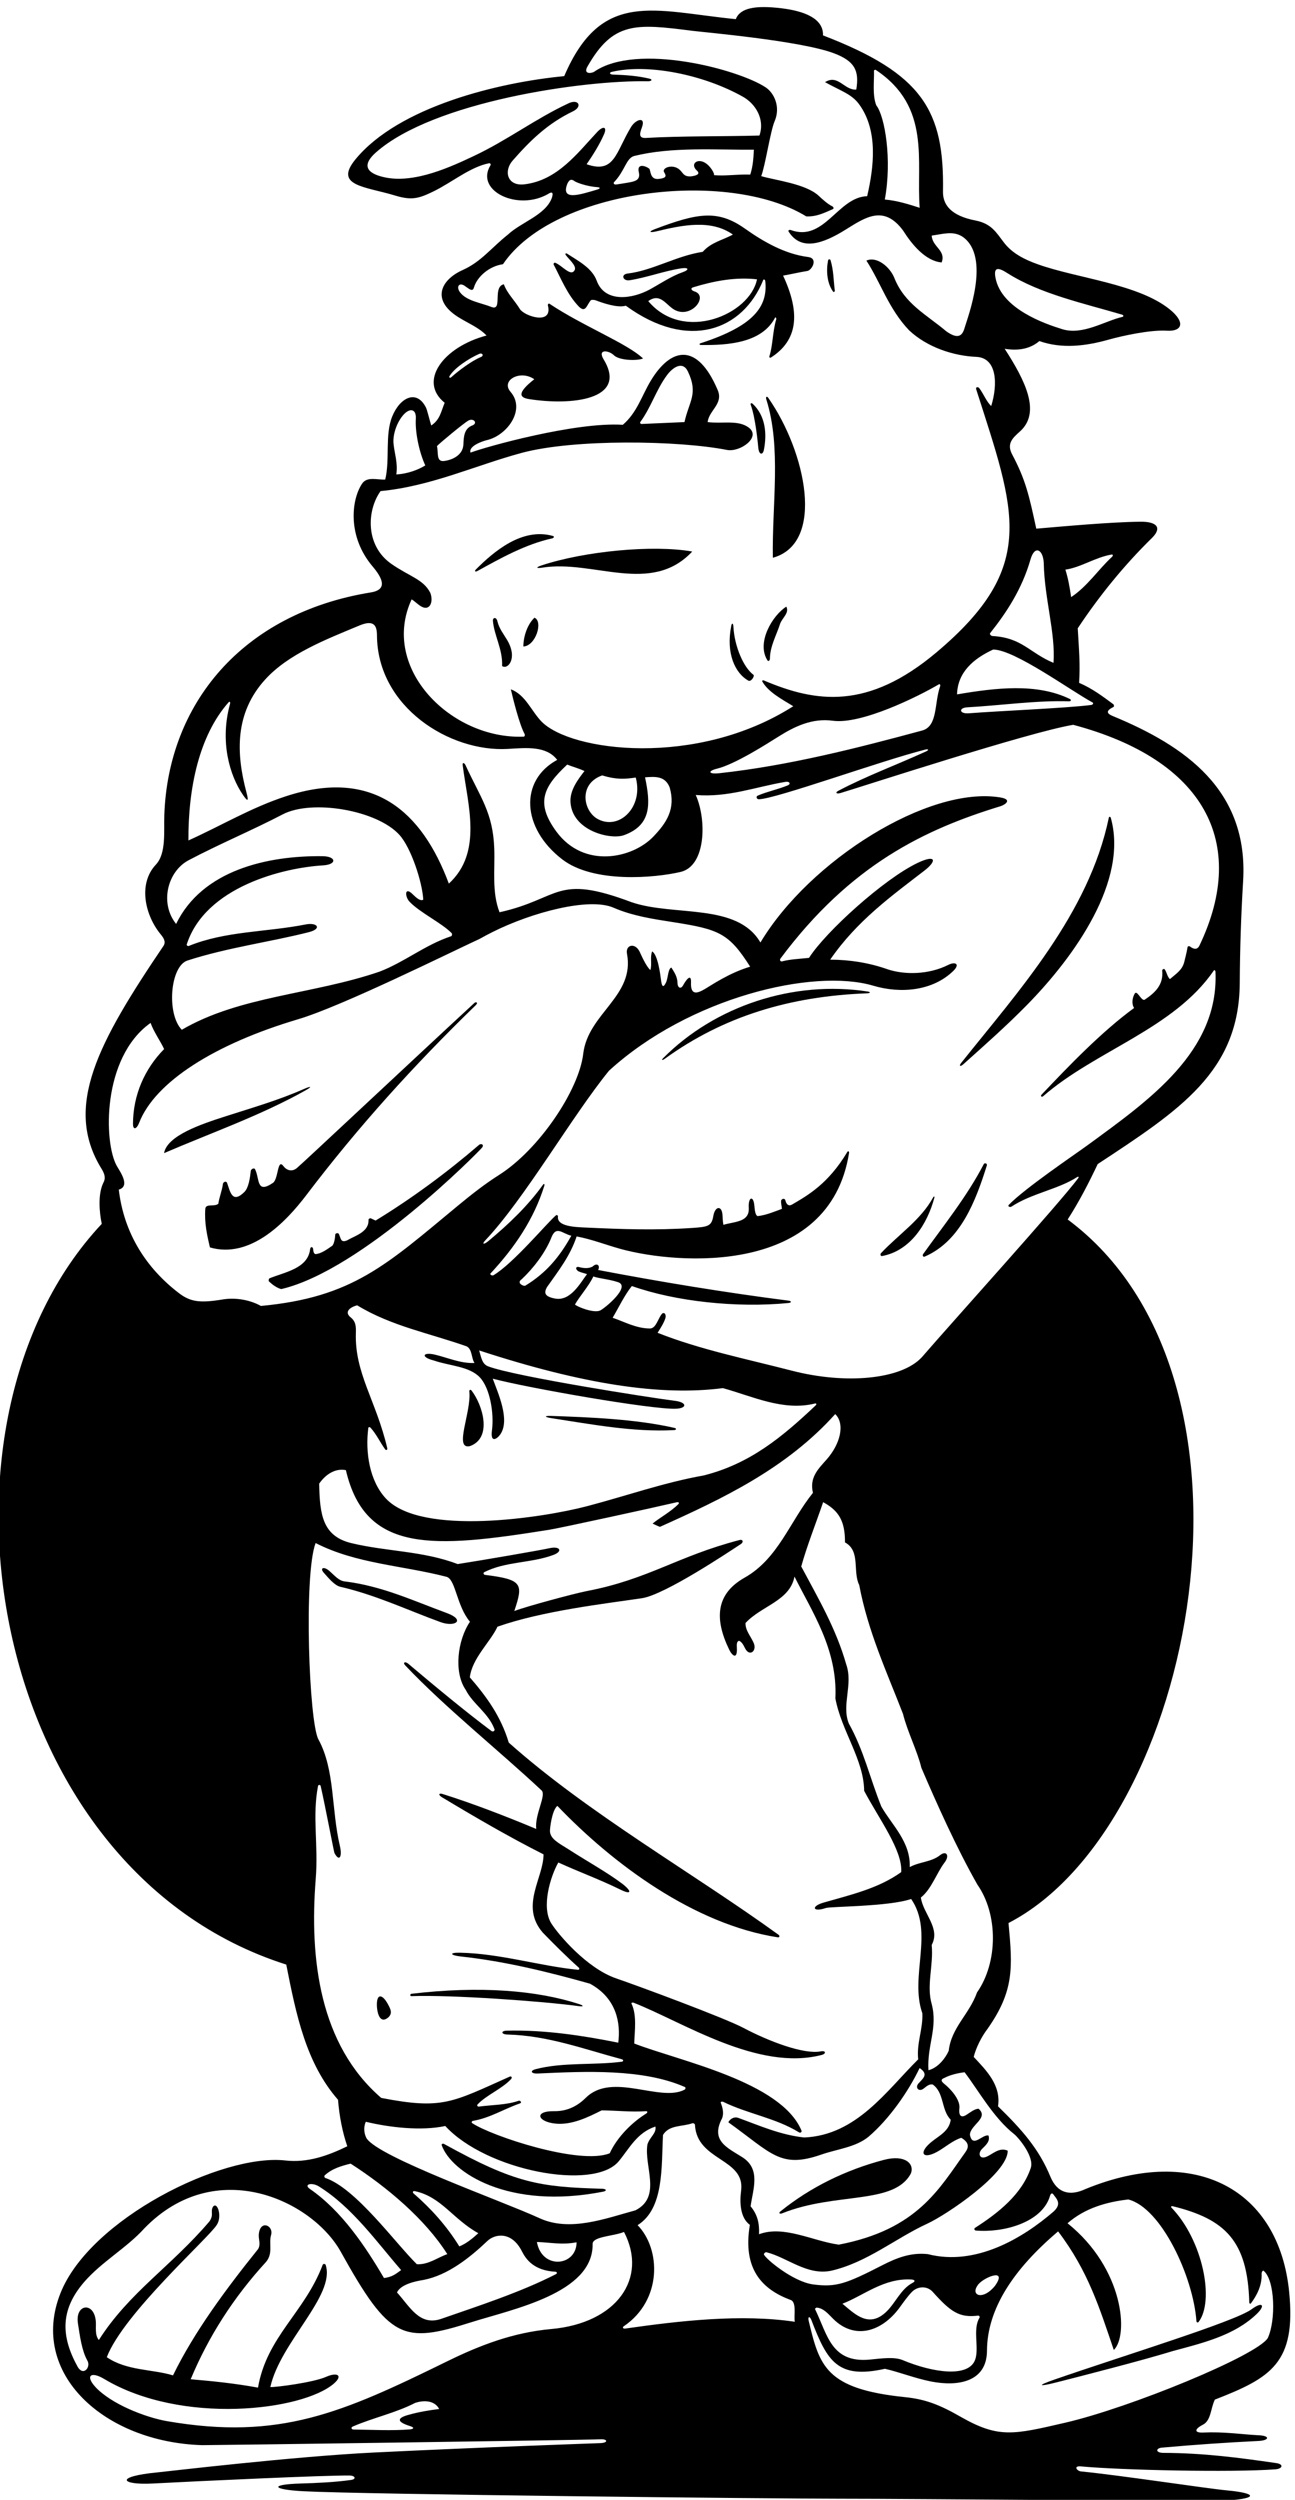 <?xml version="1.0" encoding="UTF-8" standalone="no"?>
<svg xmlns:inkscape="http://www.inkscape.org/namespaces/inkscape" xmlns:sodipodi="http://sodipodi.sourceforge.net/DTD/sodipodi-0.dtd" xmlns="http://www.w3.org/2000/svg" xmlns:svg="http://www.w3.org/2000/svg" version="1.1" id="svg1" width="440.547" height="850.387" viewBox="0 0 440.547 850.387">
  <defs id="defs1"></defs>
  <g id="g1" transform="translate(-196.149,-95.742)">
    <path id="path1" d="m 4739.44,920.121 c -94.75,13.809 -186.24,25.856 -289.54,26.168 -20.9,0.344 -18.88,13.004 -0.85,13.598 80.69,7.23 164.88,13.011 244.39,16.84 29.01,1.336 30.47,13.699 -0.06,14.644 -46.52,2.586 -88.57,9.379 -141.06,6.926 -22.43,-1.051 -23.4,8.113 -1.51,19.613 21.94,10.19 20.5,43.05 31.41,64.61 143.56,55.86 208.05,93.57 190.05,275.27 -25.81,260.67 -237.61,379.1 -520.67,263.44 -41.85,-19.65 -72.78,-9.07 -89.59,30.31 -29.53,72.47 -73.86,121.89 -134.42,181.14 8.14,54.36 -30.4,92.19 -62.21,126.35 5.6,22.64 19.46,50.98 35.07,71.36 68.67,97.6 64.61,157.06 53.94,271.09 478.84,247.63 699.27,1392.28 151.37,1799.46 29.59,46.09 53.86,93.26 76.76,141.69 209.96,138.1 361.9,236.46 363.33,462.83 0.55,87.27 3.31,173.06 8.62,260.86 14.12,233.49 -148.93,346.08 -333.53,422.3 -16.25,6.71 -17.56,13.65 2.17,23.3 1.64,0.8 1.33,5.41 -0.66,6.89 -27.61,20.4 -53.68,40.2 -87.49,54.69 2.92,48.68 -0.04,80.43 -3.5,139.47 56.74,85.53 120.24,162.8 189.59,230.83 26.38,25.87 13.95,42.33 -29.67,41.81 -78.31,-0.93 -197.39,-12.01 -265.97,-17.81 -18.05,83.65 -27.06,124.71 -61.57,189.62 -14.98,28.19 1.29,42.41 19.85,59.06 54.09,48.54 14.06,129.19 -39.11,211.45 39.68,-6.47 68.03,2.11 88.71,19.71 58.13,-20.54 119.6,-12.61 177.14,3.63 34.28,9.67 106.14,25.5 149.06,22.88 39.11,-2.39 48.49,21.36 6.94,54.84 -80.68,65 -236.12,79.02 -336.79,114.93 -33.93,12.1 -65.49,27.67 -87,55.81 -19.76,25.87 -32.03,48.41 -73.04,56.38 -62.36,12.11 -83.38,40.04 -82.8,73.87 3.56,207.43 -52.1,301.56 -306.9,399.48 1.42,43.27 -47.69,62.29 -106.18,69.36 -67.02,8.11 -105.67,0.91 -116.95,-27.8 -209.06,20.68 -343.29,77.25 -438.82,-145.76 -167.31,-15.94 -422.76,-77.74 -533.75,-212.57 -56.52,-68.66 24.31,-69.42 101.46,-92.9 42.29,-12.88 60.68,-7.47 97.57,10.5 47.66,23.19 93.68,62.41 142.1,72.12 2.49,0.5 6.15,-1.43 3.81,-5.56 -39.74,-65.16 70.41,-117.62 147.77,-72.89 9.23,6.15 14.01,4.86 9.7,-9.38 -16.15,-44.95 -77.94,-62.13 -112.85,-94.79 -42.4,-33.68 -68.26,-69.36 -115.6,-90.48 -54.88,-24.49 -82.26,-76.21 -10.29,-120.98 23.99,-14.93 52.79,-26.65 71.37,-46.49 -111.09,-29.47 -175.39,-117.3 -107.04,-172 -9.53,-22.81 -11.51,-42.64 -34.32,-58.15 -3.03,9.09 -10.58,39.86 -13.15,45.11 -23.44,47.98 -66.5,27.38 -86.6,-21.71 -19.2,-46.92 -5.58,-110.7 -18,-161.62 -20.42,-1.3 -47.44,9.2 -60.07,-11.87 -26.76,-41.46 -36.72,-133.85 27.37,-209.87 23.09,-27.39 41.91,-59.46 -3.88,-66.9 -331.37,-53.81 -518.69,-287.07 -528.46,-569.26 -1.46,-42.15 5.27,-98.49 -21.59,-127.01 -46.13,-48.99 -28.11,-129.38 12.59,-178.71 7.84,-9.5 13,-18.54 7.36,-28.4 -167.75,-248.03 -256.49,-411.85 -159.48,-569.97 7.06,-11.5 12.19,-22.87 5.71,-35.54 -15.04,-29.43 -10.84,-76.8 -4.61,-106.2 -480.34,-512.3 -294.66,-1650.79 471.92,-1894.54 25.45,-129.29 50.6,-252 132.45,-345.88 3.17,-42.02 11.59,-83.8 23.67,-118.83 -50.51,-24.66 -102.27,-42.68 -158.5,-36.32 -161.37,18.24 -499.43,-149.43 -574.96,-338.91 -82.21,-206.28 112.53,-381.783 362.38,-389.221 12.63,-0.379 984.37,13.129 1018.67,14.992 18.34,0.996 20.56,-8.879 0.03,-9.785 -12.91,-0.566 -297.57,-10.183 -579.39,-24.039 -208.05,-10.23 -529.56,-48.496 -553.08,-50.738 -112.3,-10.715 -94.4,-32.871 -13.12,-28.563 121.14,6.418 443.12,21.375 504.09,20.461 13.98,-0.211 17.8,-9.347 3.38,-11.355 -41.73,-5.813 -85.4,-7.789 -129.12,-9.086 -79.36,-2.344 -74.4,-15.391 7.06,-19.727 153.82,-8.179 1212.04,-19.222 1368.87,-19.156 213.5,0.094 879.5,-7.309 996.35,-4.281 78.62,5.261 72.34,18.636 -2.3,25.551 -52.21,4.839 -272.58,38.625 -373.61,48.515 -10.59,1.039 -20.37,14.938 -0.06,12.867 104.6,-9.715 384.35,-15.711 497.06,-7.504 18.59,1.356 22.08,13.09 2.58,15.93 z m -669.95,840.839 c 9.97,-7.89 51.59,-57.11 41.8,-86.07 -22.7,-67.19 -82.97,-114.96 -142.53,-153.06 -2.98,-1.9 -1.75,-6.54 1.96,-6.86 70.92,-6.09 170.36,20.37 190.09,89.42 1.43,5.02 5.08,7.35 7.97,3.37 8.68,-11.95 22.7,-23.95 1.05,-44.13 -78.68,-68.01 -199.31,-140.5 -321.89,-109 -44.31,4.75 -80.9,-10.28 -115.92,-28.2 -92.65,-47.42 -117.76,-57.09 -177.03,-49.35 -52.6,6.87 -123.65,67.14 -126.19,76.78 -0.57,2.18 3.74,6.26 6.27,5.63 54.08,-13.49 103.43,-60.16 165.78,-47.35 91.6,21.08 164.53,82.97 245.59,120.29 50.3,23.15 206.76,128.87 205.9,186.73 -21.68,10.13 -39.44,-9.98 -55.68,-16 -16.96,-6.28 -20.97,9.43 -9.9,20.59 9.44,9.52 21.29,19.25 16.45,34.09 -14.69,4.62 -40.67,-33.41 -47.5,1.86 0.22,25.04 49.48,43.01 22.09,66.84 -10.52,-0.47 -21.32,-9.5 -31.09,-15.7 -18.64,-11.81 -19.2,6.95 -17.96,15.82 3.44,24.46 -26.48,53.52 -36.82,61.89 -8.59,6.96 -13.77,12.33 -0.6,17.17 12.44,6.76 32.4,11.96 50.75,14.09 37.04,-48.89 73.8,-116.47 127.41,-158.85 z m -100.06,-575.37 c -16.12,-48.54 -110.5,-33.45 -184.63,-2.46 -21.73,9.39 -52.86,4.98 -84.28,1.85 -99.68,-9.93 -108.97,63.4 -140.9,128.91 -0.67,1.39 2.56,4.23 4.71,3.98 17.44,-1.97 28.72,-15.94 41.56,-28.74 54.07,-53.93 123.77,-34.57 170.3,29.3 9.64,13.24 19.2,26.96 30.56,38.98 14.8,15.65 39.36,16.69 53.7,0.74 46.16,-51.33 67.9,-66.75 116.1,-60.77 2.79,0.35 5.11,-3.03 3.68,-5.35 -17.97,-29.21 -0.72,-76.12 -10.8,-106.44 z m -339.84,142.2 c 54.4,20.83 106.4,66.59 177.74,61.82 8.31,-1.18 9.49,-4.7 0.4,-9.2 -28.6,-15.51 -42.56,-50.34 -64.73,-72.08 -45.61,-44.7 -81.29,-7.27 -113.41,19.46 z m 345.7,46.81 c 10.73,18.53 78.88,47.91 44.81,-0.66 -30.55,-38.38 -63.42,-25.55 -44.81,0.66 z m -580.6,202.35 c 6.07,43.89 26.9,95.12 -21.31,125.66 -38.42,24.34 -81.64,41.98 -51.79,99.02 5.42,13.22 1.6,27.55 -3.26,40.25 -0.91,2.36 3.44,3.67 6.58,2.14 62.93,-30.79 133.59,-40.99 193.73,-77.97 3.47,-2.14 7.78,0.86 6.25,4.53 -52.23,125.53 -312.54,178.01 -427.77,222.71 0.5,29 7.59,71.55 -7.08,102.14 -0.89,1.86 2.45,3.41 5.18,2.34 127.05,-49.8 318.05,-176.27 481.6,-133.63 11.16,2.91 10.98,11.75 -2.9,9.07 -42.97,-8.32 -132.7,25.63 -197.79,60.18 -47.53,25.22 -268.44,107.07 -324.87,126.35 -76.61,26.17 -150.22,114.83 -166.47,141.06 -25.59,41.33 -2.74,118.7 18.09,155.53 52.46,-23.92 108.12,-44.37 159.35,-69.65 27.31,-13.48 29.92,-4.91 5.01,14.7 -40.21,30.35 -93.94,59.9 -136.83,87.78 -28.23,17.65 -47.2,27.22 -48.9,46.19 -0.61,6.69 4.95,54.62 18.95,65.78 142,-148.58 349.96,-303.09 563.84,-336.25 4.5,-0.7 5.65,3.8 1.69,6.67 -217.15,157.25 -486.56,310.16 -689.89,491.4 -20.09,67.61 -57.91,118.91 -99.54,166.86 5.74,48.99 52.65,90.57 70.7,129.57 115.45,40.64 274.08,58.66 369.58,72.89 59.02,8.79 226.14,120.95 253.04,138.56 7.63,5 5.04,12.48 -3.34,10.3 -160.25,-41.81 -232.04,-100.16 -390.94,-130.66 -31.08,-5.96 -154.23,-39.09 -185.31,-51 23.3,69.6 21.59,80.43 -74.63,92.4 -4.18,0.52 -5.59,5.26 -2.07,7.05 54.63,27.8 120.1,22.61 177.53,44.33 23.46,8.88 16.91,23.41 -12.15,16.63 -17.58,-4.11 -173.41,-31.09 -233.6,-40.33 -88.48,33.89 -181.35,31.77 -271.74,53.59 -73.67,17.79 -80.92,72.46 -82.43,152.14 16.11,23.1 40.4,39.97 68.29,34.61 49.9,-213.76 223.37,-199.97 519.67,-152.66 29.73,4.75 270.3,57.23 326.41,70.41 5.74,1.35 6.93,-2.07 4.69,-4.37 -19.27,-19.73 -48.03,-35.15 -66.25,-50.11 5.37,-2.4 12.12,-6.06 18.81,-8.39 162.76,73.02 324.04,149.93 448.36,288.43 25.71,-25.35 12.99,-76.72 -22.18,-116.34 -21.45,-24.17 -44.13,-45.9 -34.83,-85.07 -59.18,-73.58 -88.99,-168.62 -174.83,-217.02 -74.21,-41.86 -77.3,-105.97 -39.35,-184.13 8.36,-17.19 21.22,-25.12 19.58,4.45 -0.49,8.85 -0.51,17.06 5.75,18.25 6.89,-2.82 11.13,-10.9 15.09,-18.93 11.42,-23.14 31.22,-7.06 22.17,13.48 -7.49,17.04 -21.69,32.31 -20.82,50.95 40.22,43.93 113.45,56.37 125.19,118.8 43.37,-87.67 110.93,-186.13 104.59,-311.55 15.53,-83.62 72.73,-156.19 73.63,-236.5 37.65,-71.45 98.75,-152.53 94.77,-207.91 -58.6,-42.11 -129.64,-58.08 -199.1,-78.1 -31.87,-9.18 -27.84,-25.39 6.37,-13.69 12.17,4.15 161.05,3.45 218.15,23.09 59.09,-85.66 -4.48,-197.78 28.67,-292.49 1.79,-40.76 -15.11,-75.75 -10.63,-117.7 -80.79,-79.96 -157.45,-193.98 -291.55,-199.88 -60.88,6.55 -114.63,30.53 -169.51,50.51 -12.01,3.42 -21.39,-4.91 -24.52,-11.62 111.57,-79.99 132.78,-119 237.71,-82.59 41.18,14.29 88,18.67 120.89,45.68 53.31,45.81 101.64,115.11 130.59,175.66 23.42,-15.76 9.53,-25.76 -2.9,-39.39 -9.18,-10.08 0.36,-22.79 13.05,-13.24 7.04,5.3 13.77,12.24 23.31,10.63 29.91,-21.07 21.3,-64.92 46.12,-90.17 -3.88,-29.47 -29.96,-40.75 -49.95,-57.3 -32.98,-27.28 -22.1,-45.04 14.9,-24.92 20.57,11.19 39.76,29.13 62.11,35.98 20.71,-12.35 19.39,-24.38 10.37,-36.94 -66.82,-93.07 -122.42,-197.78 -323.71,-236.34 -66.26,8.94 -140.54,50.46 -204.03,26.6 1.3,30.35 -4.89,51.15 -21.59,71.49 z m -809.86,2163.18 c 40.42,-13.91 90.12,-14.54 117.19,-42.9 25.87,-27.09 36.96,-91.43 31.08,-136.16 -4.44,-33.74 13.84,-21.1 21.78,-9.24 24.94,37.22 -6.37,105.46 -19.72,141.94 89.3,-23.74 405.36,-79.06 468.25,-76.89 29.18,1.01 29.41,16.33 -2.32,20.29 -62.68,7.83 -407.23,61.78 -477.11,87.89 -15.2,5.69 -17.54,19.25 -23.6,40.94 267.95,-87.58 466.66,-116.86 623.35,-96.4 75.7,-20.76 154.65,-59.67 235.77,-39.3 3.18,0.79 4.57,-2.06 2.09,-4.41 -86.98,-82.43 -169.49,-150.25 -287.31,-179.76 -100.34,-17.75 -198.06,-52.25 -297.44,-78.4 -113.89,-29.97 -423.86,-77.52 -514.79,19.3 -42.42,45.18 -53.26,119.41 -45.11,181.09 0.22,1.67 3.59,2.33 4.93,0.91 14.99,-15.84 25.46,-38.62 38.08,-56.01 2.65,-3.66 6.35,-1.13 5.32,3.27 -28.44,121.42 -83.37,191.26 -80.24,293.81 0.47,15.52 0.61,29.35 -13.17,40.34 -16.71,13.34 -3.46,25.81 16.52,30.94 86.62,-52.84 183.58,-70.97 279.92,-104.93 14.81,-7.25 11.91,-31.09 20.31,-42.58 -35.77,-1.57 -68.02,13.47 -101.07,21.3 -31.89,7.55 -37.58,-6.3 -2.71,-15.04 z m 224.44,208 c 31.53,29.71 59.52,67.35 74.79,103.9 12.73,35.39 28.01,13.06 52.08,7.33 -30.71,-55.35 -65.25,-95.82 -117.67,-127.7 -3.83,-2.33 -23.9,6.53 -9.2,16.47 z m 136.21,-64.65 c 12.23,21.61 34.95,46.21 47,71.76 11.24,-4.7 40.81,-7.19 61.9,-14.26 36.56,-10.27 -32.83,-67.52 -44.56,-72.87 -16.79,-7.67 -60.16,10.29 -64.34,15.37 z M 3973.93,2124.07 c -19.92,-56.2 -65.86,-89.84 -72.46,-149.41 -8.39,-18.81 -27.07,-43.34 -51.82,-49.7 -4.09,63.05 24.24,107.77 8.37,168.98 -13.97,48.12 4.87,99.01 -0.07,151.48 23.12,43.17 -21.94,79.39 -27.73,121.29 27.25,21.5 40.12,62.65 60.76,89.69 13.49,17.68 4.47,31.49 -11.71,18.57 -22.3,-17.82 -52.75,-16.71 -77.5,-30.47 2.43,64.64 -45.56,107.32 -72.68,154.87 -29.59,73.78 -44.48,142.94 -83.11,212.38 -19.23,47.89 11.45,99.29 -6.64,151.19 -26.46,92.36 -70.57,166.82 -115.09,250.48 14.78,53.35 37.33,109.66 56,164.49 40.48,-21.93 56.16,-48.9 55.9,-102.92 40.48,-21.93 19.07,-74.25 36.41,-109.05 22.35,-118.89 70.37,-222.16 111.98,-329.66 11.23,-45.61 37.14,-95.84 46.88,-137.57 38.18,-89.21 90.77,-206.77 143.58,-299.29 53.43,-76.69 52.23,-199.24 -1.07,-275.35 z m 295.25,3299.29 c 3.32,-1.81 1.37,-5.88 -3.42,-6.49 -62.81,-8.06 -235.19,-15.19 -313.71,-21.34 -24.47,-1.42 -24.89,14.15 -3.59,15.33 85.18,4.75 178.56,18.11 260.92,15.38 4.86,-0.16 6.17,3.89 1.92,5.96 -84.41,41.04 -188.96,28.68 -288.55,11.75 1.46,56.71 42.09,91.43 92.44,114.72 54.54,-0.14 197.89,-104.84 253.99,-135.31 z m 49.37,378.39 c 2.85,0.48 3.46,-3.31 0.95,-5.63 -35.53,-32.72 -63.08,-75.7 -104.91,-103.37 -3.77,25.63 -7.72,48.16 -14.75,70.31 39.25,5.43 76.43,31.58 118.71,38.69 z m -207.98,-12.93 c 11.34,39.46 33.31,24.43 34.04,-10.55 1.85,-88.99 30.33,-178.31 24.87,-253.65 -61.86,25.64 -79.65,64.29 -156.41,68.65 -3.62,0.2 -7.53,5.02 -5.66,7.36 41.26,51.76 81.37,112.33 103.16,188.19 z m -58.58,732.29 c 83.32,-53.03 196.51,-77.36 292.78,-105.9 4.12,-1.22 4.68,-4.87 0.75,-5.78 -44.88,-10.36 -101.14,-47.61 -153.7,-31.38 -45.66,14.11 -154.48,51.93 -170.43,129.9 -6.66,32.56 9.44,26.62 30.6,13.16 z m -341.66,517.98 c -0.05,1.77 3.15,3.02 4.8,1.93 141.9,-94.52 102.93,-233.04 112.05,-352.5 -25.38,8.1 -57.46,18.55 -89.18,21.1 18.89,102.63 0.09,213.08 -21.86,241.05 -10.27,26.68 -5.05,61.44 -5.81,88.42 z m -894.58,-290.61 c -43.51,-5.02 -53.15,33.98 -29.82,60.6 45.15,51.53 89.39,94.89 154.53,126.23 24.61,11.84 14.62,32.61 -11.47,20.45 -83.19,-38.77 -157.39,-94.78 -240.79,-134.1 -56.93,-26.85 -151.54,-71.73 -228.78,-55.37 -29.35,6.21 -70.48,21.89 -22.68,64.13 146.33,129.27 528.2,185.1 696.22,181.7 10.61,0.6 9.93,5.04 3.45,6.6 -29.94,7.21 -61.74,9.58 -93.9,10.48 -8.2,0.23 -10.22,5.23 -2.79,6.98 91.41,21.49 233.63,-6.34 335.61,-63.78 32.13,-18.1 56.47,-57.58 41.96,-99.06 -89.47,-2.61 -200.19,-0.89 -290.85,-6.2 -20.23,-1.01 -14.31,14.07 -9.65,27.15 10.3,28.89 -15.81,20.62 -27.79,0.98 -39.36,-64.52 -41.81,-120.62 -113.72,-95.37 16.71,24.44 32.64,49.6 44.43,76.42 8.37,19.04 -1.33,23.16 -17.68,5.72 -49.6,-52.93 -101.49,-123.79 -186.28,-133.56 z m 471.63,47.83 c -23.53,24.29 -50.97,6.22 -29.65,-13.08 9.31,-8.44 -2.01,-12.93 -16.66,-14.46 -17.96,-0.37 -18.29,8.28 -27.69,16.91 -17.79,16.35 -47.16,4.9 -39.68,-6.51 6.89,-10.5 3.78,-14.91 -13.93,-16.8 -23.42,-2.81 -20.04,22.74 -24.48,26.35 -7.81,6.37 -32.37,15.36 -26.49,-9.52 4.78,-20.17 -10.62,-23.3 -26.5,-26.13 -10.87,-1.93 -21.71,-3.55 -31.65,-5.03 -4.81,-0.72 -7.8,3.28 -5.19,6 27.94,29.16 30.69,61.11 51.4,67.01 97.73,24.06 207.65,15.26 306.21,16.1 -1.03,-21.38 -2.29,-42.29 -9.25,-63.68 -35.62,1.07 -61.21,-4.06 -92.93,-1.5 2.09,2.28 -3.88,14.41 -13.51,24.34 z m -284.97,-61.13 c -44.45,-13.17 -94.2,-30.03 -76.32,15.13 6.02,12.78 12.02,11.07 18.67,6.09 3.79,-2.84 29.85,-13.28 58.92,-15.23 7.11,-0.48 6.66,-3.64 -1.27,-5.99 z m -377.6,-476.76 c 12.98,21.08 49.82,45.13 75.8,56.45 8.15,3.55 13.01,-4.87 3.55,-8.32 -22.4,-9.39 -55.37,-33.69 -75.07,-51.32 -3.38,-3.03 -6.75,-0.81 -4.28,3.19 z m 47.01,-114.69 c 13.47,8.16 25.22,-4.76 12.72,-11.3 -22.66,-7.66 -23.59,-28.82 -24.41,-48.6 -1.48,-35.96 -44.06,-42.78 -51.29,-43.12 -18.39,-0.88 -12.44,21.61 -16.37,38.34 10.09,10.23 67.55,57.62 79.35,64.68 z m -160.43,19.92 c 13.27,11.82 28.64,10.1 27.02,-15.35 -1.97,-30.87 7.37,-82.23 24.2,-118.71 -17.95,-11.33 -46.47,-21.8 -74.07,-23.02 4.14,30.31 -4.67,53.09 -7.15,78.4 -2.72,27.87 12.3,62.91 30,78.68 z m -63.13,-199.69 c 127.85,11.96 242.09,65.5 360.38,97.54 134.47,36.42 402.39,31.91 525.41,7.73 33.7,-6.62 89.02,32.9 55.51,57.43 -27.3,19.98 -66.96,8.96 -104.7,13.73 3.21,30.31 41.42,46.61 25.34,82.79 -52.4,122.43 -119.53,107.95 -170.82,23.09 -22.68,-37.53 -35.09,-81.76 -71.56,-112.79 -121.53,7.83 -351.98,-56.78 -389.42,-71.14 -5.93,16.42 29.54,29.05 42.14,32.02 51.45,12.12 99.78,77.83 60.04,123.57 -25.42,29.27 24.97,57.2 60.81,32.05 -44.93,-35.35 -37.79,-46.84 -13.85,-50.66 106.69,-17.02 254.46,-2.99 191.34,101.26 -16.9,27.89 13.38,23.29 25.84,11.04 14.33,-14.08 59.74,-14.75 74.92,-8.57 -39.66,38.17 -155.48,83.75 -239.42,140.06 -2.25,1.51 -4.66,-1.7 -3.99,-4.37 13.08,-51.8 -60.8,-27.13 -71.67,-9.18 -13.56,22.4 -32.24,39.4 -41.03,63.32 -30.01,-6.59 -1.86,-69.56 -31.69,-58.03 -25.67,10.42 -64.49,15.24 -80.77,38.07 -9.98,13.99 -1.52,24.88 11.35,16.53 11.13,-7.23 21.03,-17.56 24.54,-5.16 8.04,28.35 40.07,55.36 74.32,59.87 130.84,193.73 576.13,244.71 775.75,122.38 26.22,-1.23 46.55,9.09 68.34,18.69 2.35,1.04 1.67,5.26 -0.92,6.57 -13.73,6.98 -24.97,17.66 -36.27,28.02 -33.03,30.29 -111.76,39.24 -146.32,49.66 10.55,27.34 23.3,114.78 34.27,140.28 15.93,37.07 -1.45,72.52 -22.75,86.68 -69.25,46.03 -329.07,115.35 -438.32,40.34 -7.15,-4.91 -29.21,-7.32 -17.61,13.05 65.53,115.06 123.09,109.99 267.31,91.46 28.19,-3.62 275.46,-25.13 361.91,-57.13 54.9,-20.32 66.29,-45.16 58.36,-93.22 -30.18,-2.64 -46.55,40.1 -79.87,18.88 41.29,-22.82 68.04,-30.42 87.14,-56.57 49.18,-67.38 37.75,-160.89 20.54,-235.08 -75.18,-2.03 -109.5,-118.39 -195.88,-86.37 -2.81,1.04 -6.83,-1.18 -5.21,-3.78 32.27,-51.82 89.48,-30.66 146.26,4.78 50.79,31.71 97.87,63.9 146.95,-2.78 22.66,-35.89 57.44,-77.83 98.42,-81.3 11.82,30.82 -24.14,39.78 -25.41,68.7 28.81,3.9 54.76,12.95 79.17,-3.1 73.05,-51.39 12.34,-207.01 4.8,-233.45 -5.65,-19.82 -16.76,-29.69 -46.86,-8.14 -50.46,42.62 -106.13,69.7 -132.65,136.23 -11.42,28.65 -45.27,56.35 -71.57,44.47 36.73,-56.34 56.63,-123.06 109.27,-178.3 46.3,-43.55 113.51,-65.42 171.86,-67.92 53.52,-2.29 55.19,-70.59 38.2,-125.69 -12.35,11.31 -19.12,30.27 -30.34,45.34 -3.74,5.02 -9.87,2.98 -8.22,-2.21 100.1,-313.43 160.05,-453.24 -101.86,-673.51 -175.52,-147.6 -308.08,-128.29 -441.84,-71.26 -2.04,0.87 -4.33,-1.13 -3.3,-2.95 15,-26.63 48.85,-44.86 79.25,-63.25 -247.4,-157.72 -569.39,-116 -644.1,-39.04 -26.01,26.8 -40.83,68.31 -78.35,82.34 5.46,-23.81 21.84,-89.89 35.14,-114.18 1.52,-2.79 0.13,-6.84 -2.01,-6.92 -185.34,-7.73 -368.35,174.64 -286.93,351 6.06,-3.03 14,-11.24 22.47,-16.79 23.57,-15.22 34.14,9.46 25.53,33.23 -17.79,35.2 -53.2,41.87 -99.84,74.43 -66.75,46.58 -63.17,136.3 -27.53,186.21 z m 664.26,176.52 c 27.71,37.84 40.48,82.33 68.2,119.83 14.73,19.92 40.27,37.71 53.7,9.36 26.99,-56.96 2.97,-75.81 -8.83,-129.25 -37.12,-1.63 -74.23,-3.27 -110.25,-4.85 -2.26,-0.1 -4.1,3.16 -2.82,4.91 z m 767.01,-675.68 c -15.24,-42.97 -5.62,-101.02 -44.93,-112.98 -165.9,-44.88 -342.5,-90.23 -520.78,-109.59 -27.53,-2.78 -29.14,5.79 -5.01,11.73 46.67,11.49 128.18,63.83 155.95,81.27 42.97,27 87.21,48.5 140.43,41.31 73.02,-9.88 217.3,61.51 271.24,93.21 2.46,1.45 4.2,-1.86 3.1,-4.95 z m -808.84,-380.96 c 71.44,25.8 68.04,81.05 54.05,148.03 25.75,1.83 51.06,4.03 62.9,-25.74 15.91,-54.49 -7.5,-90.48 -42.26,-126.51 -53.14,-55.08 -176.6,-82.27 -247.1,12.95 -55.09,74.4 -32.71,115.65 27.3,171.85 14.75,-5.94 26.61,-8.54 44.2,-16.5 -16.01,-20.8 -37.65,-48.65 -35.79,-79.52 4.47,-73.85 102.67,-96.85 136.7,-84.56 z m -55.64,152.9 c 35.99,-11.02 57.99,-9.57 85.86,-5.45 20.31,-75.8 -42.37,-135.72 -97.07,-106.2 -37.57,20.29 -49.86,90.08 11.21,111.65 z m -955.35,187.23 c 2.46,2.78 4.72,0.08 3.51,-4.28 -26.55,-95.67 -1.44,-183.21 33.54,-233.55 9.09,-13.07 15.78,-20.49 8.52,6.76 -26.95,101.11 -30.06,203.52 47.9,289.21 59.78,65.7 155.84,102.53 241.71,138.34 36.98,15.26 44,-1.21 44.13,-25.5 1.02,-183.59 186.4,-299.01 334.42,-290.46 47.3,2.74 98.54,8.52 126.59,-28.03 -96.72,-52.49 -91.4,-174.13 12.74,-254.37 80.28,-61.85 237.16,-47.64 302.84,-32.25 65.49,15.36 66.86,134.67 38.76,196.83 82.99,-6.83 153.14,20.78 229.9,33.62 10.06,1.69 14.17,-5.41 5.49,-9.02 -24.86,-10.35 -51.84,-15.5 -76.72,-26.2 -5.44,-2.34 -3.11,-9.57 3.14,-9.35 45.08,1.53 308.86,97.42 425.49,127.13 8.85,2.25 9.23,-1.35 1.95,-4.69 -77.15,-35.34 -152.04,-62.56 -224.58,-100.79 -8.69,-4.58 -5.04,-8.89 5.63,-5.72 52.27,15.53 484.09,156.42 595.27,174.49 335.05,-89.3 448.55,-301.04 323.03,-564.26 -6.08,-12.76 -15.93,-9.24 -24.74,-2.52 -1.65,1.27 -5.4,0.54 -5.69,-1.09 -3.48,-19.76 -6.21,-28 -8.99,-40.09 -5.71,-20.01 -20.18,-28.4 -36.34,-42.44 -7.2,6.6 -7.95,17.93 -13.52,25.16 -1.85,2.4 -6.49,-0.68 -6.2,-3.63 3.56,-35.95 -17.93,-56.2 -45.13,-74.44 -8.75,-3.35 -19.18,26.19 -25.19,15.69 -5.7,-9.64 -8.75,-25.74 -1.55,-36.62 -84.11,-61.58 -167.11,-148.34 -236.92,-221.88 -3.28,-3.46 0.79,-6.86 4.09,-3.98 134.13,117.06 334.62,172.32 437,322.06 1.16,1.7 3.81,-0.49 3.93,-3.28 9.19,-203.8 -168.97,-328.29 -327.07,-443.87 -33.37,-24.4 -161.01,-110.49 -201.6,-152.74 -3.56,-3.7 3.03,-6.91 6.94,-4.34 51.67,34.03 119.11,44.01 167.56,75.3 3.21,2.07 5.97,1.21 2.93,-2.86 -48.74,-65.17 -318.4,-363.59 -399.81,-457.68 -52.78,-57.25 -195.2,-69.96 -332.69,-34.37 -116.21,30.08 -235.69,54.11 -343.17,96.85 7.41,11.78 15.95,24.79 20.14,38.01 2.39,11.38 -4.8,15.84 -9.57,9.87 -9.83,-12.28 -14.43,-35.95 -29.5,-36.86 -35.56,-0.25 -67.98,18.08 -96.05,27.39 15.93,27.04 30.38,57.98 49.12,81.19 111.8,-39.6 267.86,-56.35 400.33,-43.44 8.65,0.84 8.57,5.04 0.06,6.13 -163.57,20.96 -326.14,47.81 -486.5,78.31 5.94,13.48 -4.75,18.24 -13.65,9.33 -10.68,-6.55 -24.68,-4.7 -35.64,-1.72 -4.54,1.63 -11.27,-1.6 -3.52,-9.41 4.1,-3.39 13.97,-5.41 24.29,-8.67 -16.78,-21.81 -41.67,-69.86 -81.58,-62.58 -28.42,5.18 -28.39,15.46 -21.01,29.09 29.76,42.14 59.7,80.34 75.96,129.8 37.96,-6.91 75.91,-21.97 112.87,-32.09 146.5,-40.16 533.87,-68.82 583.88,245.26 0.72,4.54 -2.34,6.32 -4.49,2.71 -48.53,-81.07 -100.32,-110.43 -141.58,-134.5 -8.06,-4.71 -13.72,0.39 -16.22,8.97 -1.41,9.49 -10.92,5.88 -11.44,0.72 -0.66,-6.61 1.88,-15.39 2.1,-20.55 -16.85,-6.02 -40.12,-16.26 -62.41,-18.56 -5.61,2.75 -7.09,14.76 -8.01,25.99 -2.32,28.3 -16.43,23.59 -14.33,-5.79 0.74,-16 -6.51,-24.5 -17.2,-29.73 -13.47,-6.6 -32.41,-8.02 -47.74,-12.75 -2.02,10.67 -1.75,19.57 -2.52,27.22 -2.27,22.57 -18.96,20.76 -23.31,-4.81 -4.44,-26.12 -13.93,-27.67 -54.6,-30.41 -93.09,-6.29 -178.3,-3.3 -272.69,1.1 -27.48,1.28 -73.29,2.9 -70.01,28.31 0.29,2.22 -2.85,4.79 -4.89,3.09 -22.26,-18.53 -108.95,-123.03 -160.16,-153.46 -3.71,-2.21 -9.65,2.33 -7.82,4.28 62.14,66.51 111.33,139.39 137.91,224.49 1.37,4.38 -0.76,6.37 -3.19,2.98 -39.51,-55.2 -89.48,-102.43 -140.36,-144.67 -11.13,-9.24 -16.96,-7.94 -7.5,2.06 100.62,106.28 220.77,316.13 316.5,433.98 204.68,187.01 522.29,263.03 676.02,217.44 70.25,-20.84 152.62,-13.58 205.56,38.66 16.75,17.33 4.03,23.55 -14.13,14.43 -48.93,-24.55 -109.72,-25.95 -154.36,-11.28 -46.24,16.53 -96.76,24.75 -147.31,24.81 68.32,99.5 158.39,163.99 241,227.75 32.63,25.18 29.83,42.23 -17.52,19.65 -85.98,-41.02 -234.96,-175.86 -277.68,-242.87 -28.27,-2.84 -48.66,-3.59 -68.93,-8.96 -4.05,-1.08 -6.81,3.59 -4.07,7.26 179.74,240.79 369.78,330.6 563.42,389.84 10.16,3.1 31.76,16.88 -1.59,22.32 -182.84,29.84 -487.27,-160.99 -613.07,-371.14 -59.31,102.16 -220.55,66.1 -329.15,102.93 -196.11,73.95 -180.94,9.44 -338.15,-25.58 -20,51.49 -11.5,107.47 -13.52,163.12 -3.32,91.75 -35.11,129.69 -73.38,212.79 -3.16,6.88 -8.32,7.9 -7.44,0.87 12.52,-100.37 52.23,-223.27 -35.35,-303.45 -68.47,183.92 -192.99,296.56 -416.45,223.48 -89.71,-29.34 -163.27,-74.1 -249.66,-113.14 -0.73,132.66 26.85,267.81 102.99,353.65 z M 1957.15,5019.7 c 80.43,42.5 160.49,75.51 240.89,117.43 74.93,39.06 241.34,10.91 298.66,-52.78 29.57,-32.85 58.21,-119.95 60.75,-165.44 -7.47,-4.72 -18.09,5.05 -27.49,14.27 -20.95,20.53 -19.57,-7.05 -7.69,-19.45 27.24,-28.42 81.83,-54.03 107.67,-80.32 1.93,-1.97 1.02,-7.27 -1.09,-7.96 -67.06,-22.27 -119.12,-66.08 -183.17,-90.61 -171.64,-58.75 -356.89,-61.8 -505.88,-148.7 -39.41,40.6 -30.01,162.8 14.61,177.15 102.29,33.12 209.75,47.03 310.26,72.49 34.55,8.75 22.01,25.68 -8.19,19.73 -101.67,-20.03 -205.05,-16.59 -298.91,-55.06 -2.44,-1 -5.87,1.65 -5.12,3.98 47.63,147.5 247.12,196.15 348.53,202.18 36.38,2.17 34.18,23.08 -1.09,23.51 -141.29,1.72 -307.67,-35.64 -374.63,-173.27 -42.69,53.15 -21.9,134.42 31.89,162.85 z m 184.97,-1139.94 c -26.27,14.86 -63.46,22.31 -97.3,16.69 -60.45,-10.04 -83.73,-5.98 -113.78,17.19 -80.91,62.37 -139.1,150.25 -152.4,263.65 30.1,8.83 3.73,45.17 -5.05,60.59 -33.46,58.79 -38.63,277.13 86.4,365.82 7.56,-22.06 26.4,-48.58 34.56,-66.97 -50.09,-50.89 -79.25,-117.73 -79.57,-190.82 -0.08,-18.49 10.03,-12.54 15.4,1.45 40.57,105.71 194.64,202.76 407.41,265.85 111.35,33.02 390.93,171.81 463.71,205.34 11.1,6.26 22.27,12.18 33.5,17.79 100.78,50.29 246.83,89.15 309.24,62.01 48.12,-20.92 99.49,-28.71 151.78,-36.83 118.76,-18.45 143.22,-28.7 197.53,-113.96 -53.78,-16.24 -97.24,-46.24 -116.06,-57.36 -20,-11.82 -36.46,-15.98 -35.21,16.44 1.06,27.15 -14.38,3.87 -19.74,-6.02 -6.88,-12.7 -14.66,-5.87 -14.81,4.86 -0.25,17.18 -8.76,28.43 -15.62,39.8 -9.09,-3.03 -8.05,-26.7 -14.1,-38.82 -7.85,-16.03 -10.64,-6.75 -12.47,7.19 -1.56,11.81 -7.81,64.37 -22.67,72.94 -5.94,-14.75 0.13,-32.93 -4.49,-47.62 -10.92,8.74 -24.16,40.1 -27.59,47.03 -11.84,23.89 -36.53,17.43 -32.24,-5.4 20.44,-108.94 -99.73,-152.13 -111.95,-255.85 -10.99,-93.33 -113.21,-245.26 -215.37,-309.98 -36.71,-23.25 -71.19,-50.42 -105.11,-78.48 -182.91,-151.31 -269.02,-234.54 -504,-256.53 z M 2282.38,2414.3 c 7.02,88.2 -9.13,159.45 5.85,237.46 0.69,3.58 5.79,4.45 6.85,-0.15 11.47,-49.91 33.83,-168.62 35.19,-171.15 12.71,-23.58 20.37,-9.11 13.9,18.26 -22.32,94.48 -12.08,193.85 -54.99,272.62 -23.89,43.86 -37.79,420.77 -7.11,502.05 103.78,-53.4 223.82,-57.34 335.77,-86.66 22.75,-8.22 25.15,-74.57 59.05,-114.64 -32.16,-47.52 -41.73,-129.61 -10.78,-174.36 18.34,-36.25 57.75,-58.55 73.45,-100.39 1.6,-4.26 -3.68,-7.77 -7.6,-4.84 -66.12,49.36 -146.44,116.08 -212.76,172.07 -8.31,7.01 -14.81,3.17 -7.93,-4.1 102.33,-108.24 239.83,-217.69 349.27,-320.27 11.58,-13.31 -18.38,-61.4 -14.13,-98.1 -79.98,33.43 -163.95,65.67 -239.18,89.3 -10.6,3.33 -11.75,-2.32 -1.95,-8.22 84.37,-50.73 171.7,-101.61 259.8,-146.12 0.03,-60.59 -61.11,-132.17 -1.73,-200.3 30.76,-31.67 61.45,-62.22 92.02,-89.52 2.34,-2.1 0.91,-5.69 -2.15,-5.39 -99.19,9.83 -198.52,41.67 -302.05,43.71 -28.41,0.55 -25.15,-6.67 2.43,-9.65 113.93,-12.35 225.88,-40.21 330.09,-69.53 69.38,-37.67 78.78,-102.29 72.5,-150.93 -91.8,18.39 -188.14,33.05 -285.12,30.75 -15.6,-0.36 -14.58,-9.49 1.15,-9.89 104.23,-2.6 196.89,-37.64 292.49,-63.08 5.3,-1.41 5.42,-5.83 0.09,-6.52 -70.84,-9.21 -149.98,-0.84 -219.71,-18.96 -15.72,-4.08 -11.79,-11.93 4.73,-11.18 122.85,5.63 269.35,12.7 377.13,-34.67 1.87,-0.83 1.4,-5.31 -0.81,-6.48 -62.59,-33.33 -185.21,45.96 -252.74,-20.75 -18.49,-18.27 -44.23,-35.04 -81.3,-34.44 -51.8,0.83 -42.99,-27.05 3.45,-31.77 41.4,-4.21 82.84,16 118.2,33.87 41.52,-0.54 74.66,-4.66 113.38,-2.12 4.29,0.28 4.62,-3.54 0.29,-6.22 -35.45,-21.94 -73.75,-59.47 -93.04,-101.4 -76.43,-30.96 -302.12,43.85 -351.85,77.09 -2.48,1.66 -0.87,5.32 1.7,5.75 43.58,7.22 79.84,30.65 120.38,44.61 6.03,2.08 1.01,8.26 -3.07,6.85 -31.99,-11.07 -68.23,-10.29 -102.06,-15 -2.96,-0.41 -5.37,3.13 -3.4,5.28 21.81,23.81 62.44,39.76 86.02,65.24 3.36,3.64 0.83,8.16 -3.33,6.3 -147.93,-65.99 -171.64,-85.03 -328.89,-54.53 -157.48,135.94 -183.86,354.81 -167.5,560.12 z m 817.7,-847.67 c -75.5,-20.45 -167.46,-56.1 -245.45,-20.02 -96.8,44.48 -411.39,155.55 -442.37,204.48 -6.62,12.17 -7.85,28.64 -1.85,42.07 59.91,-14.48 142,-24.05 203.33,-10.81 104.45,-114.13 379.81,-166.93 443.55,-90.38 27.44,32.94 46.29,73.08 93.95,88.99 3.39,-16.98 -14.61,-26.99 -20.38,-45.68 -9.4,-55.74 37.51,-134.03 -30.78,-168.65 z m -378.45,-78.22 c 19.26,18.26 61.86,25.09 87.85,-26.11 10.46,-20.6 30.36,-49.68 86.07,-52.73 4,-0.21 5.12,-4.16 1.36,-6.09 -89.31,-45.91 -197.23,-80.94 -293.09,-114.23 -55.78,-19.57 -80.39,30.72 -113.62,67.46 9.65,20.18 44.86,28.31 68.41,31.99 62.11,12.37 117.32,56.39 163.02,99.71 z m -71.95,-14.04 c -31.98,51.81 -71.78,96.3 -117.31,135.75 -2.93,2.54 -1.06,6.51 2.67,5.74 68.4,-14.03 97.38,-71.15 163.21,-107.74 -15.2,-13.84 -30.45,-26.37 -48.57,-33.75 z m 198.41,11.36 c 35.72,-1.36 65.15,-8 101.46,-0.8 0.12,-61.25 -88.52,-71.34 -101.46,0.8 z m -542.91,170.13 c 18.39,17.25 42.4,24.29 66.47,30.21 92.17,-59.17 190.65,-141.78 247.29,-231.5 -25.95,-9.04 -47.55,-27.11 -77.9,-25.82 -55.05,54.11 -156.08,194.54 -234.39,220.81 -1.99,0.67 -2.99,4.86 -1.47,6.3 z m -14.86,-28 c 85.98,-53.56 148.03,-142.29 210.54,-214.04 -15.31,-11.21 -23.31,-17.59 -43.89,-20.37 -47.79,81.27 -108.09,171.68 -189.46,227.87 -17.21,11.89 4.95,17.66 22.81,6.54 z m 233.6,-613.14 c 11.29,-3.5 9.41,-7.51 -0.68,-8.38 -44.53,-3.79 -101.16,-0.8 -143.45,-0.4 -6.75,0.06 -8.06,5.3 -2.4,7.77 50.73,22.19 109.67,34.63 159.48,60.52 27.4,8.7 51.22,3.57 61.29,-15.75 -25.55,-3.1 -53.99,-7.8 -80.82,-15.59 -28.36,-8.23 -26.46,-17.93 6.58,-28.17 z m 361.09,248.34 c -97.31,-8.72 -182.37,-41.37 -266.15,-82.48 -267.88,-131.44 -427.96,-202.83 -716,-153.34 -56.2,9.66 -144.33,44.22 -184.3,87.87 -25.66,28.02 -12.02,40.97 22.87,20.12 197.84,-118.2 506.81,-81.3 587.33,-11.76 23.83,20.58 9.56,30.25 -20.05,17.2 -33.1,-14.59 -129.24,-26.83 -142.44,-26.1 25.28,114.87 167.26,234.4 141.49,312.52 -1.09,3.3 -6.46,3.21 -7.66,0.05 -46.01,-121.93 -142.89,-183.29 -165.39,-313.96 -58.42,10.61 -111.36,16.18 -172.18,21.41 45.27,108.69 109.36,208.99 192.31,299.57 19.33,22.42 6.88,46.82 13.35,69.45 6.97,24.37 -28.4,40.07 -31.47,1.05 -0.98,-12.52 5.72,-24.57 -1.79,-37.12 -81.18,-101.05 -163.26,-211.36 -217.63,-323.08 -52.08,16.15 -117.96,11.32 -169.34,46.56 42.54,111.2 260.9,305.16 281.24,338.29 14.54,21.27 1.62,61.22 -9.68,46.44 -7.31,-13.5 3.07,-19.29 -8.89,-37.28 -97.7,-114.95 -205.42,-181.59 -283.04,-303.56 -10.82,13.4 -6.48,32.34 -7.72,47.8 -4.1,51.09 -53.62,44.94 -45.7,-5.62 5.04,-32.13 9.67,-68.85 24.12,-94.85 9.4,-15.88 -9.4,-40.56 -24.28,-16.87 -43.15,77.56 -46.2,145.63 15.7,217.5 44.67,51.86 109.81,88.12 154.41,137.74 182.77,188.16 429.45,71.24 502.38,-60.07 124.79,-224.7 159.17,-235.57 333.7,-180.17 105.73,33.56 312.18,74.04 310.4,199.77 -0.98,19.92 53.07,19.92 80.29,31.2 61.88,-118.68 -18.74,-233.29 -185.88,-248.28 z m 189.15,1.18 c -5.8,-0.82 -8.08,3 -3.76,5.93 98.95,67.12 94.62,197.8 35.3,258.51 67.94,42.5 60.63,148.88 64.94,230.74 15.93,26.33 49.09,20.62 75.43,30.02 2.09,0.75 6.16,-1.71 6.27,-3.76 4.82,-93.68 129.39,-85.32 118.06,-169.3 -3.85,-28.51 -2.81,-68.49 22.43,-86.93 -19.12,-113.32 31.57,-164.66 103.27,-191.73 17.57,-4.51 8.43,-41.78 11.69,-56.13 -137.49,20.52 -293.93,2.55 -433.63,-17.35 z M 4198.9,1023.33 c -132.77,-30.685 -169.9,-40.225 -267.69,15.69 -53.65,30.68 -89.66,44.5 -141.41,49.8 -204.07,20.91 -218.85,80.06 -246.63,195.67 -2.5,10.4 2.78,12.58 7.19,1.1 40.48,-105.26 67.01,-151.16 187.98,-124.27 36.37,-8.22 77,-24.39 117.29,-32.37 70.39,-13.95 143.36,-0.87 143.7,78.53 0.47,107.41 68.34,209.04 181.96,305.28 77.05,-101.49 106.17,-196.65 142.43,-303.3 38.3,36.8 26.34,207.84 -118.32,324.12 44.4,38.83 100.22,54.6 155.4,60.84 84.27,-21.29 166.2,-197.71 174.31,-311.71 0.18,-2.46 3.62,-3.92 5.09,-2.05 42.1,53.73 11.39,209.78 -69.23,293.16 -1.79,1.85 0.14,4.13 2.89,3.46 135.64,-33.15 192.07,-89.33 196.39,-246.43 0.07,-2.42 2.71,-4.1 4,-2.39 14.37,19.13 29.04,45.52 27.54,76.44 -0.18,3.55 3.09,8.78 5.04,7.19 29.34,-23.68 31.75,-127.13 10.73,-172.13 -27.44,-44.77 -351.88,-178.08 -518.66,-216.63" style="fill:#000000;fill-opacity:1;fill-rule:nonzero;stroke:none" transform="matrix(0.133,0,0,-0.133,0,1056)"></path>
    <path id="path2" d="m 3457.53,6407.91 c 0.83,1.61 3.54,-2.09 2.83,-4.43 -9.37,-30.67 -8.83,-68.16 -17.54,-94.41 -0.9,-2.71 1.37,-5.14 3.47,-3.8 68.91,43.78 76.72,112.91 31.54,209.81 20.92,3.55 40.47,8.37 62.7,11.97 11.92,3.2 27.19,32.57 1.07,35.62 -59.23,7.59 -113.66,38.76 -161.52,72.66 -69.11,48.95 -120.82,40.06 -229.94,-1.3 -17.27,-6.55 -14.64,-10.17 4.69,-5.51 65.86,15.87 138.86,30.86 194.56,-8.44 -25.72,-14.3 -55.78,-19.58 -77.09,-44.22 -67.49,-10.13 -128.37,-47.99 -192.02,-55.48 -18.58,-2.18 -11.92,-19.94 4.91,-17.24 45.25,7.29 88.14,23.77 132.39,30.54 18.65,2.85 21.4,-3.66 2.79,-10.13 -28.45,-9.9 -55.66,-28.58 -82.87,-43.53 -45.77,-25.15 -115.63,-34.82 -136.4,21.93 -12.02,32.82 -47.45,50.72 -76.12,69.41 -2.4,1.56 -5.32,-0.31 -3.43,-3.08 7.28,-10.69 28.12,-27.46 23.45,-38.44 -9.43,-19.57 -31.96,11.18 -50.08,18.1 -2.44,0.94 -5.09,-2.54 -3.93,-4.73 18.72,-35.51 34.85,-76.79 64.75,-107.74 17.43,-16.85 19.55,4.82 30.86,17.17 4.58,0.86 8.88,0.39 12.73,-1.09 15.71,-6.03 55.21,-19.96 76.17,-13.44 159.96,-116.83 299.48,-63.14 351.43,65.52 1.24,3.08 4.88,1.28 5.3,-2.67 6.9,-64.93 -29.3,-114.71 -165.28,-158.8 -4.43,-1.43 -3.71,-4.46 1.15,-4.53 70.04,-1.02 156.03,5.65 189.43,70.28 z m -324.59,41.94 c 32.25,23 46.22,-12.48 69.65,-23.57 42.76,-20.24 85.39,37.67 47.83,48.58 -4.59,1.34 -12.2,7.28 -2.2,10.42 53.99,16.5 109.23,26.6 162.85,20.27 -17.85,-89.77 -187.99,-163.15 -278.13,-55.7" style="fill:#000000;fill-opacity:1;fill-rule:nonzero;stroke:none" transform="matrix(0.133,0,0,-0.133,0,1056)"></path>
    <path id="path3" d="m 3610.06,6477.21 c -3.32,25.07 -2.85,50.84 -10.84,77.17 -1.08,3.54 -5.67,3.19 -6.41,-0.71 -5.11,-26.8 -2.61,-57.86 12.71,-79.33 1.86,-2.61 5,-0.56 4.54,2.87" style="fill:#000000;fill-opacity:1;fill-rule:nonzero;stroke:none" transform="matrix(0.133,0,0,-0.133,0,1056)"></path>
    <path id="path4" d="m 3434.98,6198.11 c 38.78,-122.7 14.35,-267.83 16.63,-404.73 135.02,37.48 84.37,271.14 -11.43,408.61 -4.11,5.89 -7.44,3.2 -5.2,-3.88" style="fill:#000000;fill-opacity:1;fill-rule:nonzero;stroke:none" transform="matrix(0.133,0,0,-0.133,0,1056)"></path>
    <path id="path5" d="m 3428.73,6069.47 c 8.02,40.86 4.38,86.92 -28.86,117.87 -2.9,2.71 -6.32,1.31 -4.91,-2.55 12.67,-34.7 18.51,-100.73 19.47,-110.38 1.82,-18.31 11.54,-19.01 14.3,-4.94" style="fill:#000000;fill-opacity:1;fill-rule:nonzero;stroke:none" transform="matrix(0.133,0,0,-0.133,0,1056)"></path>
    <path id="path6" d="m 2695.86,5759.46 c 58,32.04 123.13,68.68 191.5,83.56 4.21,0.92 5.63,5.02 2.14,6.02 -78.88,22.64 -151.53,-39.66 -196.98,-85.07 -4.84,-4.83 -2.37,-7.65 3.34,-4.51" style="fill:#000000;fill-opacity:1;fill-rule:nonzero;stroke:none" transform="matrix(0.133,0,0,-0.133,0,1056)"></path>
    <path id="path7" d="m 2862.6,5768.22 c 129.7,20.66 277.51,-71.43 382.82,41.12 -100.65,17.88 -276.42,0.69 -385.19,-35.4 -16.57,-5.5 -13.58,-8.26 2.37,-5.72" style="fill:#000000;fill-opacity:1;fill-rule:nonzero;stroke:none" transform="matrix(0.133,0,0,-0.133,0,1056)"></path>
    <path id="path8" d="m 2841.88,5640.11 c -18.97,-17.96 -28.51,-49.86 -28.38,-73.7 31.59,1.51 51.19,64.16 28.38,73.7" style="fill:#000000;fill-opacity:1;fill-rule:nonzero;stroke:none" transform="matrix(0.133,0,0,-0.133,0,1056)"></path>
    <path id="path9" d="m 3438.18,5530.48 c 1.98,-3.03 5.95,0.36 5.97,4.81 0.17,31.2 16.36,59.58 25.5,87.64 4.56,16.01 25.08,28.77 16.44,45.51 -35.28,-22.27 -77.69,-92.48 -47.91,-137.96" style="fill:#000000;fill-opacity:1;fill-rule:nonzero;stroke:none" transform="matrix(0.133,0,0,-0.133,0,1056)"></path>
    <path id="path10" d="m 2747.5,5629.37 c -2.28,12.57 -11.68,12.57 -12,3.42 2.99,-38.06 25.64,-73.95 23.55,-116.2 13.86,-10.55 41.18,18.75 12.93,66.45 -8.66,14.63 -19.81,28.43 -24.48,46.33" style="fill:#000000;fill-opacity:1;fill-rule:nonzero;stroke:none" transform="matrix(0.133,0,0,-0.133,0,1056)"></path>
    <path id="path11" d="m 3388.81,5479.17 c 7.28,-4.1 17.01,12.04 13.08,14.95 -25.2,18.72 -48.58,72.62 -51.15,123.17 -0.47,9.12 -3.91,10.13 -5.49,2.18 -14.23,-71.35 10.29,-121.57 43.56,-140.3" style="fill:#000000;fill-opacity:1;fill-rule:nonzero;stroke:none" transform="matrix(0.133,0,0,-0.133,0,1056)"></path>
    <path id="path12" d="m 3938.71,4497.84 c 55.15,49.38 111.48,99.26 163.6,152.43 122.03,124.5 258.56,317.17 213.75,477.85 -0.96,3.43 -4.41,3.72 -5.09,0.46 -51.04,-245.86 -232.49,-445.03 -377.38,-626.89 -6.65,-8.35 -2.73,-10.89 5.12,-3.85" style="fill:#000000;fill-opacity:1;fill-rule:nonzero;stroke:none" transform="matrix(0.133,0,0,-0.133,0,1056)"></path>
    <path id="path13" d="m 2258.18,4163.07 c 132.67,174.79 275.91,333.09 433.89,486.34 6.22,6.03 0.6,9.44 -4.07,5.13 -150.34,-138.86 -441.37,-412 -454.14,-422.31 -12.58,-10.16 -25.88,-5.73 -34.28,5.39 -7.56,10 -10.7,2.36 -13.58,-9.23 -3.01,-12.17 -5.72,-28.71 -12.95,-33.76 -43.53,-29.67 -33.57,11.05 -45.96,34.92 -2.36,4.53 -10.36,0.22 -10.88,-4.62 -1.97,-18.43 -5.5,-42.34 -15.91,-53.26 -32.18,-32.04 -36.87,1.59 -44.51,22.31 -2.55,6.91 -10.17,2.61 -10.81,-2.16 -2.44,-18.14 -8.54,-30.8 -11.83,-50.77 -10.17,-8.35 -31.67,1.25 -33.17,-12.49 -2.75,-36.42 4.49,-67.76 11.73,-99.1 102.37,-29.64 192.68,62.75 246.47,133.61" style="fill:#000000;fill-opacity:1;fill-rule:nonzero;stroke:none" transform="matrix(0.133,0,0,-0.133,0,1056)"></path>
    <path id="path14" d="m 3694.56,4683.93 c -190.63,29.41 -390.99,-36.93 -523.54,-170.4 -5.25,-5.29 -2.35,-6.3 4.25,-1.53 150,108.54 319.78,160.07 518.09,167.43 7.71,0.29 8.57,3.37 1.2,4.5" style="fill:#000000;fill-opacity:1;fill-rule:nonzero;stroke:none" transform="matrix(0.133,0,0,-0.133,0,1056)"></path>
    <path id="path15" d="m 2251.43,4434.36 c -65.1,-28.69 -132.48,-47.93 -199.88,-69.63 -61.66,-19.84 -148.92,-48.77 -157.14,-94.1 120.86,52.07 247.97,96.51 362.2,160.7 17.73,9.96 14.16,11.55 -5.18,3.03" style="fill:#000000;fill-opacity:1;fill-rule:nonzero;stroke:none" transform="matrix(0.133,0,0,-0.133,0,1056)"></path>
    <path id="path16" d="m 2707.77,4284.7 c 5.96,7.5 -2.07,11.86 -8.01,6.75 -80.62,-69.42 -171.08,-136.44 -264.28,-193.29 -3.6,1.61 -7.81,3.77 -12.21,5.73 -2.17,0.97 -5.94,-1.57 -5.85,-3.55 1.57,-31.52 -34.22,-40.71 -54.79,-52.81 -17.45,-7.68 -15.87,6.96 -21.3,16.67 -1.81,3.23 -8.72,1.5 -8.9,-1.52 -0.7,-11.11 -3.15,-23.63 -7.41,-28.66 -14.06,-9.84 -29.37,-21.05 -43.84,-21.68 -4.71,2.42 -4.97,8.34 -5.52,13.42 -0.56,5.08 -7.29,8.41 -8.14,-4.24 -7.7,-46.15 -64.47,-55.36 -103.01,-70.92 -2.38,-0.97 -3.43,-6.55 -1.52,-8.34 9.02,-8.44 20.25,-16.6 31.24,-19.37 207.31,48.63 505.55,351.75 513.54,361.81" style="fill:#000000;fill-opacity:1;fill-rule:nonzero;stroke:none" transform="matrix(0.133,0,0,-0.133,0,1056)"></path>
    <path id="path17" d="m 3991.02,4242.36 c -42.51,-82.27 -104.21,-158.95 -154.85,-229.7 -2.71,-3.79 -0.05,-8.34 3.8,-6.69 91.89,39.57 130.67,142.79 158.96,233.03 1.73,5.52 -5.72,7.6 -7.91,3.36" style="fill:#000000;fill-opacity:1;fill-rule:nonzero;stroke:none" transform="matrix(0.133,0,0,-0.133,0,1056)"></path>
    <path id="path18" d="m 3861.3,4156.83 c -31.33,-56.83 -86.57,-93.01 -132.98,-141.93 -2.84,-2.98 -1.04,-8.17 2.52,-7.51 72.91,13.55 115.73,82.13 133.69,148.3 1.33,4.92 -0.8,5.53 -3.23,1.14" style="fill:#000000;fill-opacity:1;fill-rule:nonzero;stroke:none" transform="matrix(0.133,0,0,-0.133,0,1056)"></path>
    <path id="path19" d="m 2676.89,3521.28 c 58.09,21.19 32.59,105.07 4.01,142.2 -2.67,3.47 -6.08,1.65 -5.63,-2.53 5.62,-52.61 -40.66,-149.66 1.62,-139.67" style="fill:#000000;fill-opacity:1;fill-rule:nonzero;stroke:none" transform="matrix(0.133,0,0,-0.133,0,1056)"></path>
    <path id="path20" d="m 2884.87,3592.82 c 104.08,-15.96 210.34,-36.18 313.95,-30.62 6.31,0.34 6.94,4.33 0.82,5.73 -99,22.71 -219.18,27.18 -314.6,30.57 -18.95,0.68 -18.04,-2.93 -0.17,-5.68" style="fill:#000000;fill-opacity:1;fill-rule:nonzero;stroke:none" transform="matrix(0.133,0,0,-0.133,0,1056)"></path>
    <path id="path21" d="m 2617.39,3094.39 c -84.91,31.13 -166.12,69.44 -261.18,80.83 -15.08,1.71 -26.45,15.89 -38.51,26.45 -15.1,13.23 -25.3,7.58 -14.8,-4.2 12.34,-13.83 27.54,-32.43 42.05,-35.92 91.38,-21.1 171.53,-59.48 256.52,-90.41 37.66,-13.71 65.03,5.24 15.92,23.25" style="fill:#000000;fill-opacity:1;fill-rule:nonzero;stroke:none" transform="matrix(0.133,0,0,-0.133,0,1056)"></path>
    <path id="path22" d="m 2526.63,2114.44 c 101.47,3.86 338.13,-13.04 428.77,-25.6 14.44,-2 11.24,1.89 0.78,5.29 -107.37,34.98 -253.48,47.24 -429.38,26.31 -3.17,-0.38 -3.35,-6.12 -0.17,-6" style="fill:#000000;fill-opacity:1;fill-rule:nonzero;stroke:none" transform="matrix(0.133,0,0,-0.133,0,1056)"></path>
    <path id="path23" d="m 2439,2086.34 c 1.09,-15.87 8.11,-44.54 29.46,-25.86 10.21,10.29 5.67,19.42 0.92,28.97 -16.42,33.06 -32.87,32.89 -30.38,-3.11" style="fill:#000000;fill-opacity:1;fill-rule:nonzero;stroke:none" transform="matrix(0.133,0,0,-0.133,0,1056)"></path>
    <path id="path24" d="m 3015.41,1621.82 c -160.33,4.57 -222.29,13.46 -405.12,114.79 -2.61,1.45 -6.66,-0.51 -5.79,-3.03 23.87,-69.42 170.72,-167.07 413.48,-119.1 9.73,1.93 7.74,7.04 -2.57,7.34" style="fill:#000000;fill-opacity:1;fill-rule:nonzero;stroke:none" transform="matrix(0.133,0,0,-0.133,0,1056)"></path>
    <path id="path25" d="m 3475.92,1559.16 c 136.31,54.79 285.69,20.82 328.7,101.69 9.61,23.65 -13.27,49.55 -69.33,34.76 -96.2,-25.39 -186.93,-69.18 -264.39,-131.8 -5.32,-4.3 -1.83,-7.4 5.02,-4.65" style="fill:#000000;fill-opacity:1;fill-rule:nonzero;stroke:none" transform="matrix(0.133,0,0,-0.133,0,1056)"></path>
    <path id="path26" d="m 4676.26,1313.71 c -42.91,-31.69 -326.35,-118.22 -503.73,-179.68 -47.76,-16.55 -40.51,-18.96 3.84,-7.62 80.38,20.54 217.7,55.71 298.95,80.5 75.88,20.55 156.73,39.46 214.2,94.92 22.59,21.8 14.73,32.55 -13.26,11.88" style="fill:#000000;fill-opacity:1;fill-rule:nonzero;stroke:none" transform="matrix(0.133,0,0,-0.133,0,1056)"></path>
  </g>
</svg>
